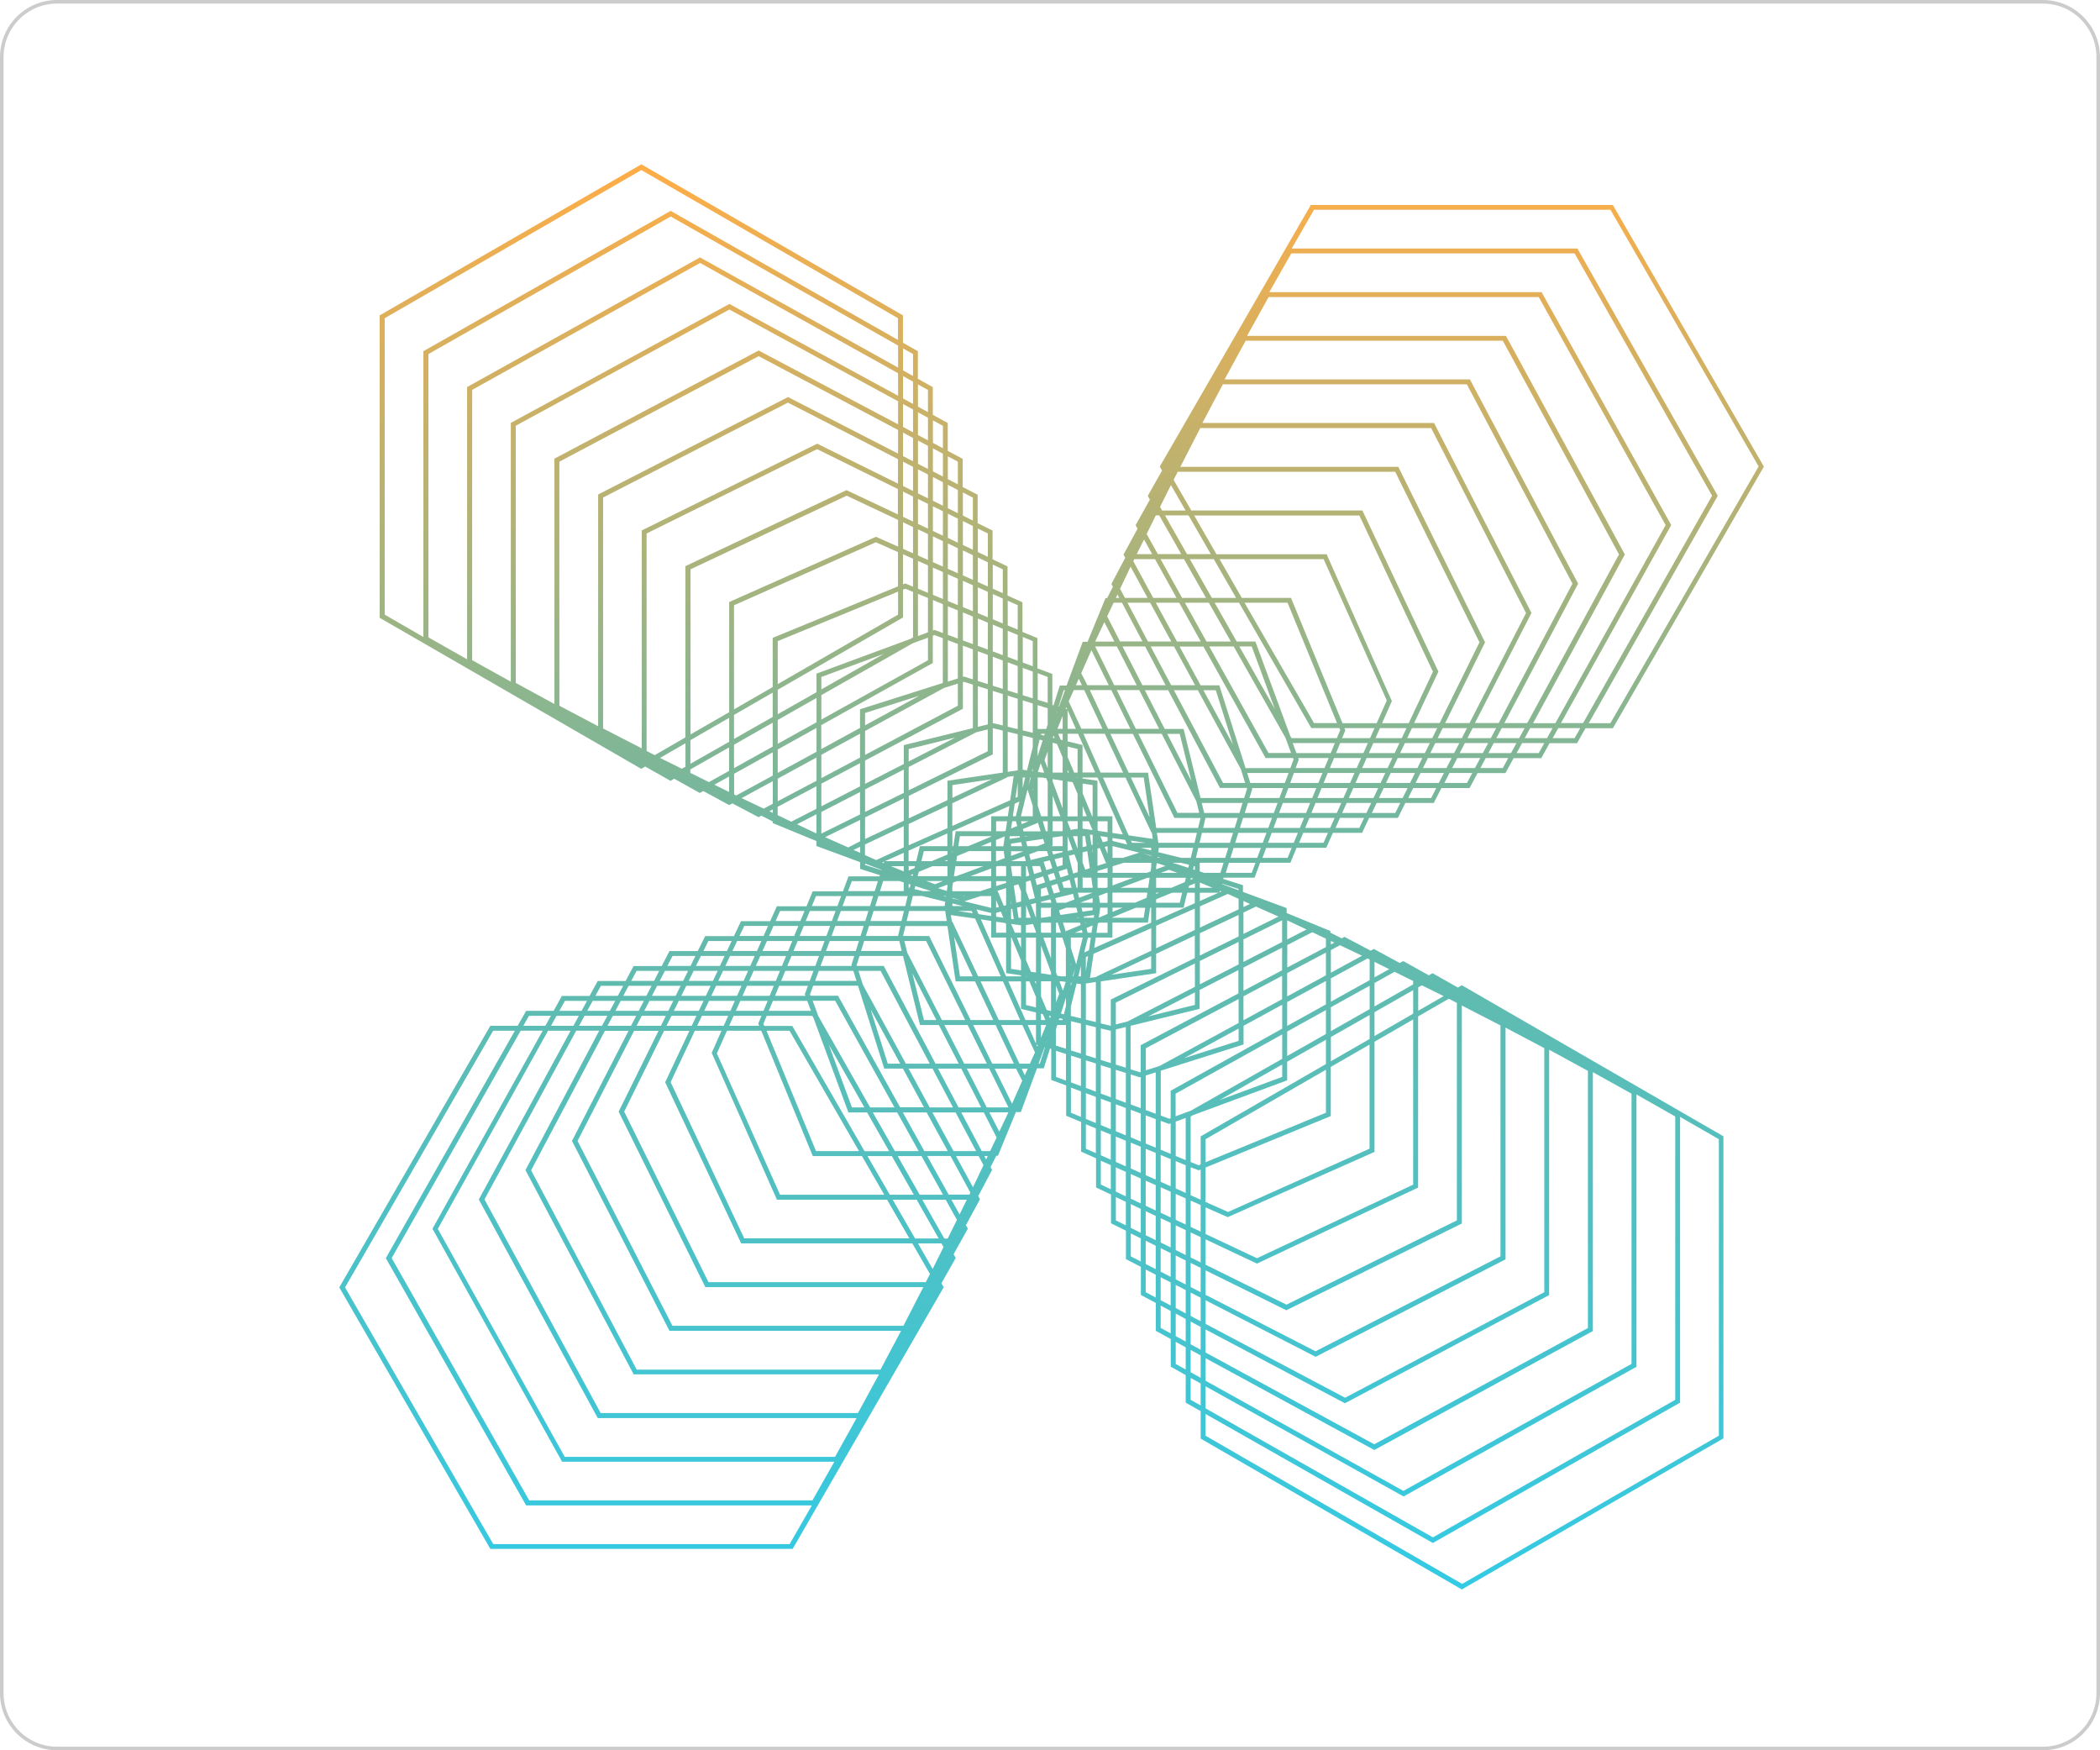 <svg width="588" height="490" viewBox="0 0 588 490" fill="none" xmlns="http://www.w3.org/2000/svg">
<path d="M0.5 16C0.5 7.44 7.44 0.5 16 0.5H572C580.56 0.5 587.5 7.44 587.5 16V474C587.5 482.56 580.56 489.5 572 489.5H16C7.44 489.5 0.5 482.56 0.5 474V16Z" stroke="#CCCCCC"/>
<g clip-path="url(#clip0_821_2060)">
<path d="M336.181 402.711V395.051L331.997 392.676V384.959L327.814 382.613V374.868L323.63 372.578V364.776L319.446 362.543V354.656L315.263 352.508V344.536L311.079 342.473V334.416L306.895 332.438V324.268L302.712 322.403V314.092L298.528 312.367V303.887L294.345 302.332V293.654L294.005 293.541L292.253 299.082H290.359L285.836 311.322H284.451L279.419 323.562H278.967L277.356 326.728L277.78 327.519L273.907 334.84L274.387 335.745L270.458 342.982L270.995 343.971L267.01 351.123L267.603 352.169L263.589 359.264L264.239 360.366L221.951 433.608H137.289L95 360.423L137.289 287.181H144.949L147.324 282.997H155.013L157.331 278.814H165.076L167.366 274.63H175.167L177.401 270.446H185.287L187.436 266.263H195.379L197.443 262.079H205.499L207.478 257.895H215.647L217.513 253.712H225.823L227.548 249.528H236.028L237.583 245.345H246.261L246.374 245.005L240.834 243.253V241.359L228.594 236.836V235.451L216.354 230.419V229.967L213.188 228.356L212.396 228.78L205.075 224.907L204.17 225.387L196.934 221.458L195.944 221.995L188.793 218.01L187.747 218.603L180.651 214.589L179.549 215.239L106.307 172.951V88.289L179.577 46L252.819 88.289V95.949L257.003 98.324V106.041L261.186 108.387V116.132L265.37 118.422V126.224L269.554 128.457V136.344L273.737 138.492V146.464L277.921 148.527V156.584L282.105 158.562V166.732L286.288 168.597V176.908L290.472 178.633V187.113L294.655 188.668V197.346L294.995 197.459L296.747 191.918H298.641L303.164 179.678H304.521L309.553 167.438H310.005L311.616 164.272L311.192 163.481L315.065 156.16L314.584 155.255L318.514 148.018L317.976 147.029L321.962 139.877L321.369 138.831L325.383 131.736L324.732 130.634L367.021 57.392H451.598L493.887 130.634L451.598 203.876H443.938L441.563 208.059H433.874L431.556 212.243H423.811L421.521 216.427H413.719L411.486 220.61H403.6L401.451 224.794H393.48L391.416 228.977H383.36L381.381 233.161H373.212L371.346 237.345H363.035L361.311 241.528H352.831L351.276 245.712H342.598L342.485 246.051L348.025 247.804V249.698L360.265 254.221V255.606L372.505 260.637V261.09L375.671 262.701L376.463 262.277L383.784 266.15L384.688 265.669L391.925 269.598L392.914 269.061L400.066 273.047L401.112 272.453L408.207 276.467L409.31 275.817L482.552 318.106V402.683L409.31 444.972L336.068 402.683L336.181 402.711ZM409.423 443.417L481.28 401.92V318.926L470.425 312.678V392.676L401.197 431.969L337.538 395.842V401.92L409.395 443.417H409.423ZM221.074 432.308L227.322 421.453H147.324L108.031 352.225L144.158 288.566H138.08L96.611 360.423L138.108 432.279H221.103L221.074 432.308ZM401.225 430.386L469.068 391.885V312.565L458.213 306.403V382.641L392.999 418.937L337.538 388.097V394.259L401.197 430.386H401.225ZM227.463 420.068L233.625 409.213H157.387L121.091 343.999L151.96 288.538H145.797L109.671 352.197L148.172 420.04H227.491L227.463 420.068ZM392.999 417.354L456.828 381.821V306.177L446.001 300.156V372.634L384.802 405.934L337.566 380.238V386.542L392.999 417.411V417.354ZM233.823 407.828L239.844 397.001H167.366L134.066 335.801L159.762 288.566H153.458L122.589 344.027L158.122 407.856H233.767L233.823 407.828ZM384.802 404.323L444.616 371.786V299.788L433.761 293.88V362.571L376.576 392.846L337.538 372.182V378.627L384.773 404.323H384.802ZM240.212 395.616L246.12 384.761H177.429L147.126 327.576L167.79 288.538H161.345L135.649 335.773L168.185 395.588H240.183L240.212 395.616ZM336.181 393.468V387.305L333.382 385.751V391.885L336.181 393.468ZM376.604 391.319L432.405 361.751V293.428L421.55 287.69V352.564L368.378 379.843L337.566 364.013V370.627L376.604 391.291V391.319ZM336.181 385.722V379.447L333.382 377.921V384.168L336.181 385.722ZM331.997 383.404V377.186L329.199 375.659V381.85L331.997 383.404ZM246.572 383.376L252.31 372.55H187.436L160.157 319.406L175.987 288.594H169.373L148.709 327.632L178.277 383.433H246.6L246.572 383.376ZM368.378 378.288L420.136 351.716V287.068L409.31 281.499V342.529L360.18 366.811L337.566 355.646V362.486L368.378 378.316V378.288ZM336.181 377.892V371.475L333.382 369.977V376.338L336.181 377.864V377.892ZM331.997 375.603V369.242L329.199 367.744V374.048L331.997 375.574V375.603ZM327.785 373.313V367.009L324.987 365.511V371.758L327.785 373.285V373.313ZM252.96 371.165L258.529 360.338H197.499L173.217 311.208L184.383 288.594H177.542L161.712 319.406L188.284 371.165H252.932H252.96ZM336.181 369.892V363.306L333.382 361.864V368.394L336.181 369.892ZM331.997 367.688V361.158L329.199 359.716V366.189L331.997 367.688ZM327.785 365.454V359.009L324.987 357.568V363.984L327.785 365.483V365.454ZM360.18 365.257L407.925 341.653V280.764L405.663 279.605L397.07 284.552V332.466L351.954 353.752L337.566 346.967V354.062L360.18 365.228V365.257ZM323.602 363.25V356.861L320.803 355.419V361.751L323.602 363.25ZM336.181 361.751V354.939L333.382 353.554V360.31L336.181 361.751ZM331.997 359.603V352.875L329.199 351.49V358.161L331.997 359.603ZM259.236 358.925L260.395 356.663L255.448 348.098H207.534L186.248 302.983L193.033 288.594H185.938L174.772 311.208L198.375 358.953H259.264L259.236 358.925ZM327.785 357.455V350.812L324.987 349.427V356.013L327.785 357.455ZM323.602 355.306V348.748L320.803 347.363V353.865L323.602 355.306ZM261.158 355.193L261.837 353.865L264.183 349.116L263.617 348.098H257.031L261.13 355.221L261.158 355.193ZM336.181 353.412V346.345L333.382 345.017V352.027L336.181 353.412ZM319.418 353.158V346.685L316.62 345.299V351.716L319.418 353.158ZM351.954 352.253L395.685 331.646V285.4L384.858 291.647V322.487L343.757 340.748L337.566 338.006V345.469L351.983 352.253H351.954ZM331.997 351.349V344.367L329.199 343.038V349.964L331.997 351.349ZM327.785 349.257V342.36L324.987 341.031V347.844L327.785 349.229V349.257ZM323.602 347.193V340.409L320.803 339.081V345.808L323.602 347.193ZM265.37 346.713L267.942 341.512L264.805 335.886H258.247L264.409 346.741H265.37V346.713ZM262.826 346.713L256.664 335.858H249.964L256.211 346.713H262.798H262.826ZM254.628 346.713L248.381 335.858H217.541L199.28 294.757L202.022 288.566H194.559L187.775 302.954L208.382 346.685H254.628V346.713ZM319.418 345.13V338.43L316.62 337.102V343.745L319.418 345.13ZM336.181 344.791V337.356L333.382 336.112V343.462L336.181 344.791ZM315.234 343.066V336.452L312.436 335.123V341.653L315.234 343.038V343.066ZM331.997 342.812V335.491L329.199 334.247V341.483L331.997 342.812ZM327.785 340.833V333.625L324.987 332.381V339.505L327.785 340.833ZM268.677 339.985L270.713 335.858H266.388L268.677 339.985ZM343.898 339.278L383.473 321.583V292.439L372.618 298.686V312.452L337.538 326.869V336.48L343.87 339.307L343.898 339.278ZM323.602 338.883V331.787L320.803 330.544V337.554L323.602 338.883ZM319.418 336.904V329.922L316.62 328.678V335.575L319.418 336.904ZM336.181 335.858V327.434L335.672 327.632L333.382 326.784V334.614L336.181 335.858ZM315.234 334.925V328.056L312.436 326.812V333.597L315.234 334.925ZM271.419 334.473L271.702 333.879L266.133 323.618H259.603L265.624 334.445H271.419V334.473ZM264.041 334.473L258.02 323.646H251.349L257.512 334.473H264.07H264.041ZM255.872 334.473L249.71 323.646H242.897L249.144 334.473H255.844H255.872ZM247.59 334.473L241.342 323.646H227.576L213.159 288.566H203.548L200.722 294.898L218.417 334.473H247.561H247.59ZM331.997 333.992V326.219L329.199 325.06V332.72L331.997 333.964V333.992ZM311.023 332.946V326.19L308.224 324.947V331.618L311.023 332.946ZM272.437 332.381L275.377 326.19L274.02 323.646H267.688L272.437 332.381ZM327.785 332.127V324.494L324.987 323.335V330.855L327.785 332.098V332.127ZM323.602 330.261V322.77L320.803 321.611V328.989L323.602 330.233V330.261ZM319.418 328.395V321.046L316.62 319.887V327.123L319.418 328.367V328.395ZM315.234 326.558V319.35L312.436 318.191V325.286L315.234 326.53V326.558ZM335.672 326.247L336.181 325.964V318.134L371.261 297.894V291.082L360.406 297.244V302.445L334.033 312.198L333.382 312.565V325.314L335.7 326.247H335.672ZM337.566 325.371L371.261 311.519V299.477L337.566 318.926V325.371ZM331.997 324.749V312.961L329.199 314.007V323.618L331.997 324.777V324.749ZM311.023 324.692V317.625L308.224 316.466V323.42L311.023 324.664V324.692ZM276.112 324.607L276.564 323.646H275.603L276.112 324.607ZM327.785 323.024V314.488L327.333 314.657L324.987 313.781V321.865L327.785 323.024ZM306.839 322.827V315.901L304.04 314.742V321.583L306.839 322.827ZM277.243 322.261L279.052 318.445L275.462 311.435H269.158L274.896 322.261H277.243ZM273.313 322.261L267.575 311.435H261.073L266.981 322.261H273.342H273.313ZM265.37 322.261L259.462 311.435H252.791L258.812 322.261H265.37ZM257.229 322.261L251.208 311.435H244.395L250.558 322.261H257.257H257.229ZM248.946 322.261L242.784 311.435H237.555L227.802 285.033L227.435 284.382H214.686L213.725 286.7L214.007 287.209H221.838L242.077 322.289H248.918L248.946 322.261ZM240.523 322.261L221.074 288.566H214.629L228.481 322.261H240.523ZM323.602 321.3V313.3L320.803 312.254V320.141L323.602 321.3ZM319.418 319.576V311.746L316.62 310.7V318.417L319.418 319.576ZM315.234 317.851V310.191L312.436 309.145V316.692L315.234 317.851ZM279.787 316.834L281.992 312.17L282.331 311.406H277.016L279.815 316.834H279.787ZM311.023 316.127V308.636L308.224 307.59V314.968L311.023 316.127ZM306.839 314.403V307.081L304.04 306.035V313.244L306.839 314.403ZM327.446 313.216L327.785 313.046V305.357L359.021 287.972V281.273L348.195 287.181V292.41L325.156 299.704L325.015 299.788V312.311L327.474 313.216H327.446ZM302.655 312.678V305.527L299.857 304.481V311.519L302.655 312.678ZM329.17 312.509L333.467 310.926L359.021 296.424V289.584L329.17 306.177V312.509ZM323.602 311.802V300.212L320.803 301.089V310.756L323.602 311.802ZM319.418 310.247V301.513L319.135 301.597L316.62 300.806V309.202L319.418 310.247ZM282.359 310.021L276.988 299.166H270.713L276.281 310.021H282.359ZM274.727 310.021L269.158 299.166H262.656L268.395 310.021H274.727ZM266.84 310.021L261.102 299.166H254.402L260.31 310.021H266.84ZM258.727 310.021L252.819 299.166H247.59L240.297 276.128L240.212 275.959H227.689L226.785 278.418L226.954 278.757H234.643L252.028 309.993H258.727V310.021ZM250.445 310.021L233.851 280.17H227.548L229.131 284.467L243.632 310.021H250.473H250.445ZM242.021 310.021L232.071 292.495L238.544 310.021H242.021ZM283.377 309.004L286.232 302.559L284.507 299.195H278.515L283.377 309.004ZM315.234 308.693V300.382L312.436 299.506V307.675L315.234 308.721V308.693ZM341.495 307.958L359.021 301.484V298.007L341.495 307.958ZM311.023 307.166V299.082L308.224 298.205V306.149L311.023 307.194V307.166ZM306.839 305.611V297.725L304.04 296.848V304.566L306.839 305.611ZM302.655 304.057V296.396L299.857 295.52V303.011L302.655 304.057ZM298.472 302.502V295.068L295.673 294.191V301.484L298.472 302.53V302.502ZM286.938 301.032L287.758 299.195H286.062L286.938 301.032ZM319.22 300.212L319.39 300.128V292.608L346.753 278.107V271.577L335.898 277.146V282.432L316.563 287.181V299.364L319.192 300.184L319.22 300.212ZM320.803 299.647L324.676 298.431L346.81 286.389V279.69L320.831 293.456V299.675L320.803 299.647ZM315.234 298.94V287.52L312.436 288.199V298.036L315.234 298.912V298.94ZM291.15 297.781L292.592 293.202H292.479L290.783 297.781H291.15ZM288.38 297.781L289.793 294.615L286.26 286.955H280.324L285.44 297.781H288.408H288.38ZM283.885 297.781L278.769 286.955H272.494L277.836 297.781H283.857H283.885ZM276.31 297.781L270.939 286.955H264.409L269.978 297.781H276.281H276.31ZM268.451 297.781L262.882 286.955H257.596L252.847 267.62H240.664L239.844 270.248L239.929 270.418H247.448L261.95 297.781H268.48H268.451ZM260.338 297.781L246.572 271.803H240.381L241.597 275.676L253.639 297.781H260.338ZM252.056 297.781L243.773 282.573L248.579 297.781H252.056ZM311.023 297.612V288.566H310.994L308.224 287.916V296.735L311.023 297.612ZM372.646 297.103L383.501 290.856V284.156L372.646 290.319V297.131V297.103ZM306.839 296.283V287.577L304.04 286.898V295.407L306.839 296.283ZM331.573 296.227L346.81 291.393V287.944L331.573 296.227ZM360.406 295.633L371.261 289.471V282.771L360.406 288.792V295.605V295.633ZM302.655 294.955V286.559L299.857 285.881V294.078L302.655 294.955ZM298.472 293.626V286.955H296.041L295.645 288.199V292.721L298.472 293.598V293.626ZM290.444 293.004L290.613 292.58L290.189 292.439L290.444 292.976V293.004ZM290.076 292.184V286.955H287.758L290.076 292.184ZM293.016 291.902L293.299 291.054L292.988 291.902H293.016ZM291.461 290.545L292.931 286.955H291.461V290.545ZM384.858 290.036L395.685 283.789V277.202L384.858 283.365V290.064V290.036ZM372.646 288.679L383.501 282.517V275.959L372.646 281.98V288.679ZM360.406 287.209L371.261 281.188V274.63L360.406 280.538V287.209ZM212.566 287.181L212.311 286.559L213.216 284.382H205.414L204.17 287.181H212.594H212.566ZM202.644 287.181L203.888 284.382H196.538L195.209 287.181H202.644ZM193.683 287.181L195.011 284.382H188.001L186.616 287.181H193.683ZM185.061 287.181L186.446 284.382H179.69L178.249 287.181H185.061ZM176.694 287.181L178.136 284.382H171.606L170.108 287.181H176.694ZM168.553 287.181L170.051 284.382H163.662L162.136 287.181H168.553ZM160.553 287.181L162.079 284.382H155.832L154.278 287.181H160.553ZM152.695 287.181L154.249 284.382H148.115L146.532 287.181H152.695ZM310.994 287.181H311.023V279.831L334.541 268.213V261.909L323.715 267.026V272.453L308.224 274.743V286.502L310.994 287.181ZM312.436 286.785L315.715 285.965L334.57 276.27V269.74L312.436 280.679V286.785ZM306.839 286.135V274.913L304.04 275.337V285.457L306.839 286.135ZM348.166 285.626L358.993 279.718V273.188L348.166 278.927V285.626ZM297.511 285.57L297.567 285.287L296.634 285.061L296.465 285.57H297.482H297.511ZM292.705 285.57L292.027 283.93L291.461 283.789V285.57H292.705ZM290.076 285.57V283.45L285.892 282.432V274.743H282.331L287.136 285.57H290.076ZM285.638 285.57L280.833 274.743H274.557L279.674 285.57H285.666H285.638ZM278.119 285.57L273.002 274.743H267.575L265.285 259.252H253.526L252.847 262.023L260.169 262.051L271.787 285.57H278.091H278.119ZM270.26 285.57L259.321 263.436H253.215L254.035 266.715L263.731 285.57H270.26ZM262.176 285.57L255.476 272.51L258.699 285.57H262.204H262.176ZM302.655 285.117V275.506L301.44 275.337L299.829 281.838V284.411L302.655 285.089V285.117ZM294.005 285.089L294.231 284.467L293.694 284.326L294.005 285.089ZM321.482 284.552L334.57 281.329V277.824L321.482 284.552ZM297.906 283.958L298.472 281.612V279.294L297.058 283.76L297.906 283.958ZM294.288 283.054V274.715H291.49V278.955L293.072 282.743L294.288 283.054ZM227.067 282.997L226.021 280.199H216.41L215.251 282.997H227.039H227.067ZM213.781 282.997L214.94 280.199H207.28L206.036 282.997H213.781ZM204.509 282.997L205.753 280.199H198.517L197.188 282.997H204.509ZM195.662 282.997L196.99 280.199H190.065L188.679 282.997H195.662ZM187.125 282.997L188.51 280.199H181.839L180.397 282.997H187.125ZM178.842 282.997L180.284 280.199H173.811L172.312 282.997H178.842ZM170.758 282.997L172.256 280.199H165.952L164.426 282.997H170.786H170.758ZM162.843 282.997L164.369 280.199H158.179L156.624 282.997H162.843ZM397.098 282.969L404.221 278.87L402.978 278.248L398.116 275.845L397.098 276.411V282.997V282.969ZM290.076 282.036V279.125L288.239 274.743H287.278V281.358L290.076 282.036ZM384.858 281.753L395.685 275.591V274.63L390.483 272.058L384.858 275.195V281.753ZM295.673 280.651L296.578 278.22L295.673 275.93V280.623V280.651ZM372.646 280.425L383.501 274.404V268.609L382.908 268.326L372.646 273.895V280.425ZM360.406 278.955L371.261 273.047V266.687L360.406 272.425V278.927V278.955ZM225.512 278.785L225.343 278.333L226.219 275.987H218.163L217.004 278.785H225.541H225.512ZM215.506 278.785L216.665 275.987H209.145L207.902 278.785H215.506ZM206.375 278.785L207.619 275.987H200.495L199.167 278.785H206.375ZM197.64 278.785L198.969 275.987H192.156L190.771 278.785H197.669H197.64ZM189.188 278.785L190.573 275.987H183.987L182.545 278.785H189.188ZM180.991 278.785L182.432 275.987H176.016L174.517 278.785H180.962H180.991ZM172.991 278.785L174.489 275.987H168.242L166.715 278.785H173.019H172.991ZM348.166 277.372L358.993 271.634V265.302L348.166 270.87V277.372ZM297.624 277.344L298.415 274.884L297.2 274.715H296.662L297.624 277.344ZM299.829 276.043L300.055 275.139H299.829V276.043ZM335.955 275.563L346.81 269.994V263.69L335.955 269.033V275.535V275.563ZM290.076 275.535V274.715H289.737L290.076 275.535ZM239.816 274.602L238.94 271.803H229.272L228.226 274.602H239.816ZM226.728 274.602L227.774 271.803H219.887L218.728 274.602H226.728ZM217.23 274.602L218.389 271.803H211.011L209.767 274.602H217.258H217.23ZM208.213 274.602L209.456 271.803H202.446L201.117 274.602H208.213ZM199.619 274.602L200.948 271.803H194.22L192.835 274.602H199.619ZM191.28 274.602L192.665 271.803H186.164L184.722 274.602H191.28ZM183.139 274.602L184.581 271.803H178.249L176.75 274.602H183.139ZM305.171 273.782L306.924 273.528L307.065 273.358L322.358 266.15V259.846L306.189 267.026L305.199 273.81L305.171 273.782ZM384.858 273.612L388.985 271.323L384.858 269.287V273.612ZM297.341 273.33H298.443V265.499L297.482 262.503H295.645V272.114L296.041 273.16L297.313 273.358L297.341 273.33ZM302.655 273.33V270.39L301.949 273.33H302.655ZM300.507 273.33L301.044 271.125L300.337 273.33H300.479H300.507ZM287.673 273.33L287.278 273.245V273.33H287.673ZM285.892 273.33V273.047L281.709 272.425V262.475H277.525V257.811L274.642 257.387L281.709 273.33H285.892ZM280.211 273.33L273.031 257.16L266.246 256.171L266.501 257.924L266.67 258.037L273.879 273.33H280.182H280.211ZM272.352 273.33L267.151 262.277L268.79 273.33H272.38H272.352ZM294.288 272.906V272.227L291.49 264.68V272.482L294.288 272.906ZM311.277 272.877L322.33 271.238V267.648L311.277 272.849V272.877ZM372.646 272.312L381.381 267.563L375.19 264.623L372.646 265.98V272.312ZM290.076 272.284V262.503H287.278V268.779L288.663 272.058L290.104 272.255L290.076 272.284ZM304.04 271.888L304.662 267.676L304.04 267.959V271.916V271.888ZM285.892 271.662V268.92L283.235 262.503H283.094V271.238L285.892 271.662ZM360.406 270.87L371.261 265.132V262.786L367.445 260.977L360.435 264.567V270.87H360.406ZM238.487 270.418L238.403 270.135L239.194 267.62H230.799L229.753 270.418H238.487ZM228.283 270.418L229.329 267.62H221.611L220.453 270.418H228.283ZM218.954 270.418L220.113 267.62H212.877L211.633 270.418H218.983H218.954ZM210.078 270.418L211.322 267.62H204.425L203.096 270.418H210.078ZM201.57 270.418L202.898 267.62H196.255L194.87 270.418H201.57ZM193.344 270.418L194.729 267.62H188.312L186.87 270.418H193.344ZM299.857 270.333L299.942 270.022L299.857 269.74V270.305V270.333ZM299.857 265.386L301.327 269.994L303.164 262.475H299.829V265.386H299.857ZM348.166 269.287L358.993 263.719V257.641L348.166 262.984V269.259V269.287ZM294.288 268.298V262.503H292.14L294.288 268.298ZM335.955 267.506L346.81 262.164V256.143L335.955 261.259V267.535V267.506ZM303.588 266.63L304.917 266.037L305.426 262.503H304.606L303.588 266.63ZM252.48 266.234L251.802 263.436H241.964L241.088 266.234H252.508H252.48ZM239.618 266.234L240.494 263.436H232.325L231.279 266.234H239.59H239.618ZM229.837 266.234L230.883 263.436H223.336L222.177 266.234H229.837ZM220.679 266.234L221.838 263.436H214.742L213.499 266.234H220.707H220.679ZM211.944 266.234L213.188 263.436H206.403L205.075 266.234H211.944ZM203.548 266.234L204.877 263.436H198.347L196.962 266.234H203.577H203.548ZM323.715 265.471L334.541 260.355V254.362L323.715 259.167V265.443V265.471ZM306.387 265.386L322.33 258.291V254.108H322.047L321.425 258.291H311.475V262.475H306.811L306.387 265.358V265.386ZM285.892 265.358V262.503H284.734L285.892 265.358ZM372.646 264.397L373.607 263.888L372.646 263.436V264.397ZM360.406 263.012L365.834 260.213L361.113 257.98L360.406 257.669V262.984V263.012ZM251.462 262.023L252.112 259.224H243.321L242.445 262.023H251.491H251.462ZM240.947 262.023L241.823 259.224H233.88L232.834 262.023H240.947ZM231.392 262.023L232.438 259.224H225.06L223.901 262.023H231.392ZM222.375 262.023L223.534 259.224H216.58L215.336 262.023H222.403H222.375ZM213.81 262.023L215.053 259.224H208.382L207.054 262.023H213.81ZM348.166 261.457L357.975 256.595L351.672 253.797L348.166 255.464V261.457ZM310.118 261.118V258.319H307.8L307.404 258.489L307.009 261.146H310.09L310.118 261.118ZM305.623 261.118L305.934 259.083L304.21 259.789L304.549 261.118H305.623ZM303.108 261.118L302.91 260.326L300.959 261.118H303.108ZM297.058 261.118L296.182 258.319H295.673V261.118H297.058ZM294.288 261.118V258.319H291.8L291.461 258.376V260.779L291.603 261.118H294.26H294.288ZM290.076 261.118V260.892L289.228 258.687L287.249 258.97V261.118H290.048H290.076ZM285.892 261.118V259.054L283.122 258.659L284.168 261.118H285.921H285.892ZM281.709 261.118V258.743L281.568 258.433L278.91 258.037V261.118H281.709ZM298.472 260.977V260.666L302.599 258.97L302.429 258.319H297.624L298.472 260.977ZM335.955 259.705L346.81 254.588V251.62L343.785 250.263L335.983 253.74V259.676L335.955 259.705ZM303.871 258.433L304.153 258.319H303.843V258.433H303.871ZM265.087 257.839L264.663 255.04H254.543L253.865 257.839H265.087ZM252.423 257.839L253.102 255.04H244.593L243.717 257.839H252.423ZM242.275 257.839L243.152 255.04H235.434L234.389 257.839H242.275ZM232.919 257.839L233.965 255.04H226.756L225.597 257.839H232.919ZM224.099 257.839L225.258 255.04H218.417L217.173 257.839H224.099ZM323.715 257.669L334.541 252.864V249.924H332.421L331.404 254.108H323.715V257.669ZM283.857 257.358L283.433 254.419L283.094 254.503V257.245L283.857 257.358ZM280.946 256.934L280.239 255.21L278.91 255.549V256.623L280.946 256.934ZM320.238 256.934L320.662 254.136H318.005L311.503 256.793V256.934H320.238ZM306.245 256.934L306.358 256.171L303.447 256.595L303.532 256.934H306.274H306.245ZM302.09 256.934V256.821L301.214 256.934H302.09ZM291.716 256.934L294.26 256.567V254.277L294.627 254.136H291.461V256.934H291.716ZM290.076 256.934V252.807L288.663 253.146L290.048 256.934H290.076ZM288.606 256.934L287.334 253.486H287.306V256.934H288.606ZM285.892 256.934V253.825L284.762 254.108L285.186 256.934H285.892ZM307.659 256.906L310.118 255.86V254.108H308.054L307.659 256.906ZM277.525 256.426V255.606L273.398 254.588L273.992 255.917L277.525 256.454V256.426ZM296.945 256.143L301.722 255.436L301.383 254.108H298.613L296.521 254.871L296.917 256.143H296.945ZM272.352 255.662L272.07 255.04H268.14L272.352 255.662ZM311.503 255.295L314.358 254.108H311.503V255.295ZM303.108 255.238L305.934 254.814V254.108H302.825L303.108 255.238ZM281.709 255.153V254.842H281.596L281.709 255.153ZM277.525 254.164V250.857H274.614L270.006 252.327L277.525 254.164ZM278.91 254.108L279.702 253.91L278.91 251.959V254.108ZM348.166 253.938L350.004 253.062L348.166 252.242V253.938ZM269.61 253.655L266.67 252.92V253.655H269.61ZM264.494 253.655L264.663 252.44L258.162 250.828H255.589L254.911 253.655H264.522H264.494ZM253.469 253.655L254.148 250.857H245.95L245.074 253.655H253.469ZM243.604 253.655L244.48 250.857H236.961L235.915 253.655H243.576H243.604ZM234.473 253.655L235.519 250.857H228.481L227.322 253.655H234.473ZM279.363 249.472L281.059 253.599L281.709 253.429V248.624L279.052 249.472H279.363ZM283.094 253.09H283.207L283.094 252.214V253.09ZM330.329 252.722L331.008 249.924H328.181L323.715 251.761V252.722H330.329ZM322.33 252.722V252.327L322.273 252.722H322.358H322.33ZM317.779 252.722L321.058 251.337L321.255 249.896H311.475V252.694H317.779V252.722ZM310.118 252.722V249.924H309.948L307.687 250.772L307.97 252.751H310.118V252.722ZM305.934 252.722V251.422L302.486 252.694L305.934 252.722ZM298.443 252.722L300.846 251.818L300.45 250.235L295.475 251.45L295.871 252.722H298.443ZM294.401 252.722L294.118 251.79L291.49 252.44V252.722H294.429H294.401ZM284.564 252.722L285.892 252.383V249.556L285.129 247.549L283.857 247.945L284.564 252.722ZM335.955 252.242L341.184 249.924H335.955V252.242ZM268.875 252.044L266.67 251.337V251.507L268.875 252.044ZM287.278 249.443L288.182 251.846L289.765 251.45L288.55 246.475L287.278 246.871V249.443ZM302.146 251.337L305.934 249.924H301.807L302.146 251.337ZM264.861 251.055V250.857H264.07L264.861 251.055ZM291.461 251.026L293.694 250.489L293.016 248.369L291.461 248.85V251.026ZM269.978 250.942L270.26 250.857H269.667L269.978 250.942ZM323.715 250.263L324.535 249.924H323.715V250.263ZM295.051 250.15L296.776 249.726L296.041 247.408L294.345 247.945L295.051 250.15ZM341.467 249.811L342.004 249.556L341.58 249.387L341.439 249.811H341.467ZM258.416 249.472H260.734L256.268 248.058L256.07 248.906L258.416 249.472ZM274.501 249.472L277.497 248.511V246.673H267.942L266.84 247.097L266.642 248.369V249.5H274.472L274.501 249.472ZM253.045 249.472V247.041L251.802 246.645H247.279L246.402 249.472H253.074H253.045ZM244.932 249.472L245.809 246.673H238.516L237.47 249.472H244.904H244.932ZM265.116 249.415L265.285 248.2V247.662L262.656 248.652L265.116 249.443V249.415ZM346.781 249.217V248.85L342.202 247.408V247.521L346.781 249.217ZM254.713 248.567L254.939 247.634L254.43 247.465V248.482L254.713 248.539V248.567ZM339.545 248.539L335.955 247.069V248.539H339.545ZM334.57 248.539V247.295L332.93 247.973L332.789 248.539H334.57ZM327.983 248.539L331.743 246.956L332.054 245.74H323.715V248.539H327.983ZM321.482 248.539L321.906 245.74H321.312L313.736 248.539H321.51H321.482ZM309.779 248.539L310.118 248.397V245.74H307.319V248.256L307.376 248.567H309.807L309.779 248.539ZM305.934 248.539V248.284L305.567 245.712H303.277L303.136 245.373V248.539H305.934ZM301.609 248.539H301.722V245.599L300.79 245.882L301.44 248.511H301.609V248.539ZM300.026 248.539L299.489 246.306L297.369 246.984L297.85 248.539H300.026ZM278.91 248.058L281.709 247.182V246.673H278.91V248.058ZM311.503 247.889L317.298 245.74H311.503V247.889ZM290.302 247.776L292.62 247.041L292.083 245.345L289.878 246.051L290.302 247.776ZM261.78 247.549L264.07 246.645H259.377L261.808 247.549H261.78ZM340.873 247.041L339.997 246.73L340.845 247.041H340.873ZM293.921 246.617L295.617 246.079L295.08 244.383L293.383 244.921L293.921 246.617ZM333.354 246.306L334.117 245.995L333.495 245.769L333.354 246.306ZM296.945 245.655L299.15 244.949L298.726 243.224L296.408 243.959L296.945 245.655ZM285.751 245.288L285.892 245.627V242.461H283.094V242.716L283.461 245.288H285.751ZM287.278 245.401L288.21 245.118L287.56 242.489H287.278V245.429V245.401ZM281.709 245.288V242.772L281.652 242.461H279.306L278.91 242.603V245.26H281.709V245.288ZM277.525 245.288V243.14L271.73 245.288H277.525ZM267.773 245.288L275.32 242.489H267.518L267.094 245.288H267.745H267.773ZM265.285 245.288V242.489H261.102L257.257 244.072L256.946 245.288H265.285ZM255.533 245.231L255.674 244.694L254.911 245.005L255.533 245.231ZM289.539 244.694L291.659 244.016L291.179 242.461H289.002L289.539 244.694ZM300.479 244.553L301.751 244.157V241.585L300.846 239.182L299.263 239.578L300.479 244.553ZM337.199 244.355H341.721L342.598 241.528H335.926V243.959L337.17 244.355H337.199ZM350.484 244.355L351.53 241.557H344.096L343.22 244.355H350.513H350.484ZM329.651 244.355L327.333 243.507L325.015 244.355H329.623H329.651ZM321.114 244.355L322.16 243.959L322.358 242.659V241.557H314.584L311.531 242.518V244.355H321.142H321.114ZM310.118 244.355V242.97L307.319 243.846V244.355H310.118ZM253.045 243.959V242.489H249.455L253.045 243.959ZM254.43 243.705L256.07 243.027L256.211 242.461H254.43V243.705ZM292.959 243.592L294.655 243.055L293.949 240.85L292.224 241.274L292.959 243.592ZM246.798 243.592V243.479L242.219 241.783V242.15L246.798 243.592ZM334.57 243.535V242.518L334.287 242.461L334.061 243.394L334.57 243.564V243.535ZM303.108 241.444L303.871 243.451L305.143 243.055L304.436 238.278L303.108 238.617V241.444ZM323.715 242.8V243.366L326.344 242.405L323.884 241.613L323.715 242.8ZM332.732 242.942L332.93 242.094L330.584 241.528H328.266L332.732 242.942ZM295.984 242.659L297.539 242.179V240.002L295.306 240.539L295.984 242.659ZM307.319 242.376L309.977 241.528H309.637L307.941 237.401L307.291 237.571V242.376H307.319ZM247.42 241.641L247.561 241.217L246.996 241.472L247.42 241.641ZM287.221 241.076L286.882 239.663L283.094 241.076H287.221ZM279.108 241.076L281.313 240.228L281.03 238.249H278.882V241.048H279.108V241.076ZM277.525 241.076V238.278H271.306L267.971 239.663L267.773 241.104H277.553L277.525 241.076ZM265.285 241.076V240.737L264.465 241.076H265.285ZM260.904 241.076L265.285 239.239V238.278H258.671L257.992 241.076H260.904ZM256.551 241.076L257.568 236.892H265.257V233.331L254.402 238.136V241.076H256.522H256.551ZM253.045 241.076V238.758L247.816 241.076H253.045ZM245.385 240.765L253.045 237.232V231.295L242.19 236.412V239.38L245.356 240.793L245.385 240.765ZM288.578 240.765L293.553 239.55L293.157 238.278H290.641L288.182 239.182L288.578 240.765ZM330.838 240.172H333.411L334.089 237.345H324.478L324.308 238.56L330.81 240.172H330.838ZM360.519 240.172L361.678 237.373H354.527L353.481 240.172H360.519ZM352.011 240.172L353.057 237.373H345.396L344.52 240.172H352.039H352.011ZM343.05 240.172L343.926 237.373H335.531L334.852 240.172H343.05ZM319.333 240.172L319.135 240.115L318.938 240.172H319.333ZM314.415 240.172L319.022 238.702L311.503 236.864V240.172H314.415ZM324.93 240.143L324.139 239.945V240.143H324.93ZM322.33 239.663V239.493L320.068 238.928L322.33 239.634V239.663ZM283.094 239.606L286.543 238.334L283.094 238.306V239.606ZM294.91 239.21L297.539 238.56V238.278H294.599L294.882 239.21H294.91ZM310.118 239.041V236.892L309.326 237.09L310.118 239.041ZM305.934 238.815V237.938H305.821L305.934 238.815ZM240.834 238.758V237.062L238.996 237.938L240.834 238.758ZM266.67 238.673L266.727 238.278H266.642V238.673H266.67ZM298.924 238.221L300.337 237.882L298.924 234.094V238.221ZM322.33 238.08V237.345H319.39L322.33 238.08ZM301.694 237.543H301.722V234.094H300.422L301.694 237.543ZM237.47 237.26L240.834 235.536V229.543L231.025 234.377L237.47 237.232V237.26ZM303.108 237.175L304.238 236.892L303.814 234.066H303.108V237.175ZM297.539 236.892V234.094H297.313L294.712 234.461V236.751L294.345 236.892H297.511H297.539ZM290.444 236.892L292.479 236.129L292.083 234.857L287.306 235.564L287.645 236.892H290.472H290.444ZM286.203 236.892L285.921 235.762L283.094 236.186V236.892H286.203ZM280.946 236.892L281.341 234.15L278.882 235.168V236.921H280.946V236.892ZM277.525 236.892V235.705L274.67 236.892H277.525ZM271.08 236.892L277.497 234.235V234.094H268.762L268.338 236.892H271.08ZM266.953 236.892L267.575 232.709H277.525V228.525H282.189L282.613 225.642L266.67 232.709V236.892H266.953ZM254.43 236.638L265.285 231.833V225.557L254.43 230.674V236.666V236.638ZM305.595 236.582L305.934 236.497V233.755L305.171 233.642L305.595 236.553V236.582ZM315.63 236.44L315.037 235.14L311.503 234.603V235.423L315.63 236.44ZM307.319 236.157H307.433L307.319 235.847V236.157ZM370.583 235.96L371.827 233.161H364.901L363.742 235.96H370.583ZM362.244 235.96L363.403 233.161H356.081L355.036 235.96H362.244ZM353.566 235.96L354.611 233.161H346.725L345.848 235.96H353.566ZM344.379 235.96L345.255 233.161H336.548L335.87 235.96H344.379ZM334.457 235.96L335.135 233.161H323.913L324.337 235.96H334.457ZM320.86 235.96L316.676 235.338L316.959 235.96H320.888H320.86ZM308.789 235.79L310.118 235.451V234.377L308.083 234.066L308.789 235.79ZM242.219 234.885L253.074 229.769V223.494L242.219 228.836V234.857V234.885ZM282.642 234.857L285.582 234.433L285.497 234.094H282.755L282.642 234.857ZM322.782 234.857L322.528 233.105L322.358 232.992L315.15 217.699H308.846L316.026 233.868L322.81 234.857H322.782ZM286.967 234.207L287.843 234.094H286.938V234.207H286.967ZM314.386 233.613L307.291 217.67H303.108V217.953L307.291 218.575V228.525H311.475V233.189L314.358 233.613H314.386ZM229.979 233.359L240.805 228.016V221.741L229.979 227.31V233.387V233.359ZM227.887 232.992L228.594 233.302V227.96L223.166 230.758L227.887 232.992ZM310.118 232.992V229.91H307.319V232.285L307.461 232.596L310.118 232.992ZM297.256 232.709L297.539 232.652V230.25L297.397 229.91H294.74V232.709H297.256ZM293.355 232.709V229.91H291.97L292.846 232.709H293.355ZM291.376 232.709L290.528 230.052V230.391L286.401 232.087L286.571 232.737H291.376V232.709ZM285.158 232.709V232.596L284.847 232.709H285.158ZM281.285 232.709L281.596 232.567L281.992 229.91H278.91V232.709H281.285ZM305.906 232.37L304.86 229.91H303.108V231.974L305.878 232.37H305.906ZM298.924 230.108L299.772 232.313L301.751 232.03V229.882H298.952V230.108H298.924ZM283.094 231.946L284.818 231.239L284.479 229.91H283.405L283.094 231.946ZM380.618 231.776L381.946 228.977H375.19L373.947 231.776H380.618ZM372.448 231.776L373.692 228.977H366.625L365.466 231.776H372.448ZM363.968 231.776L365.127 228.977H357.636L356.59 231.776H363.968ZM355.12 231.776L356.166 228.977H348.053L347.177 231.776H355.12ZM345.707 231.776L346.583 228.977H337.538L336.888 231.776H345.679H345.707ZM335.474 231.776L336.153 229.006L328.831 228.977L317.213 205.459H310.909L316.026 216.314H321.453L323.743 231.804H335.502L335.474 231.776ZM266.67 231.211L282.84 224.031L283.829 217.246L282.076 217.501L281.935 217.67L266.642 224.879V231.182L266.67 231.211ZM286.09 230.702L288.041 229.91H285.892L286.09 230.702ZM221.583 230.023L228.594 226.433V220.13L217.739 225.868V228.214L221.555 230.023H221.583ZM254.43 229.119L265.285 224.002V218.575L280.776 216.285V204.526L278.091 203.876H277.977V211.197L254.459 222.815V229.119H254.43ZM321.877 228.723L320.238 217.67H316.648L321.849 228.723H321.877ZM305.934 228.525V219.79L303.136 219.366V222.108L305.793 228.525H305.934ZM304.295 228.525L303.136 225.67V228.525H304.295ZM301.722 228.525V222.25L300.337 218.971L298.896 218.773V228.553H301.694L301.722 228.525ZM296.889 228.525L294.74 222.73V228.525H296.889ZM293.355 228.525V218.914L292.959 217.868L291.687 217.67H290.557V225.501L291.518 228.525H293.355ZM289.172 228.525V225.614L287.702 221.006L285.864 228.525H289.172ZM284.423 228.525L285.44 224.398L284.112 224.992L283.603 228.525H284.423ZM390.681 227.592L392.066 224.794H385.452L384.123 227.592H390.653H390.681ZM382.597 227.592L383.925 224.794H377.056L375.812 227.592H382.597ZM374.314 227.592L375.558 224.794H368.35L367.191 227.592H374.286H374.314ZM365.692 227.592L366.851 224.794H359.191L358.145 227.592H365.692ZM356.675 227.592L357.721 224.794H349.41L348.534 227.592H356.703H356.675ZM347.036 227.592L347.912 224.794H336.492L337.17 227.592H347.007H347.036ZM335.785 227.592L334.965 224.285L325.27 205.43H318.74L329.679 227.564H335.785V227.592ZM216.382 227.564V226.603L215.421 227.112L216.382 227.564ZM242.219 227.31L253.074 221.967V215.437L242.219 221.006V227.31ZM213.838 226.377L216.382 225.02V218.688L207.647 223.437L213.838 226.377ZM294.74 218.773L297.539 226.32V218.547L294.74 218.123V218.773ZM229.979 225.727L240.805 220.158V213.656L229.979 219.395V225.727ZM217.767 224.313L228.622 218.575V212.073L217.767 217.981V224.342V224.313ZM400.716 223.409L402.158 220.61H395.685L394.299 223.409H400.716ZM392.745 223.409L394.13 220.61H387.43L386.102 223.409H392.745ZM384.575 223.409L385.904 220.61H378.922L377.678 223.409H384.575ZM376.152 223.409L377.395 220.61H370.046L368.887 223.409H376.123H376.152ZM367.417 223.409L368.576 220.61H360.746L359.7 223.409H367.417ZM358.23 223.409L359.276 220.61H350.541L350.626 220.893L349.834 223.409H358.23ZM348.364 223.409L349.184 220.78L349.099 220.582H341.58L327.079 193.219H320.549L326.118 204.074H331.404L336.153 223.409H348.336H348.364ZM266.67 223.352L277.723 218.151L266.67 219.79V223.38V223.352ZM284.338 223.352L284.96 223.07V219.112L284.338 223.324V223.352ZM206.121 222.702L216.382 217.133V210.603L205.555 216.624V222.419L206.149 222.702H206.121ZM204.142 221.713V217.388L200.015 219.677L204.142 221.713ZM254.43 221.26L276.564 210.321V204.215L273.285 205.035L254.43 214.73V221.26ZM289.058 220.978L289.143 221.26V220.695L289.058 220.978ZM286.345 220.61L287.051 217.67H286.345V220.61ZM287.956 219.904L288.663 217.67H288.493L287.956 219.904ZM242.219 219.451L253.074 213.882V208.596L272.409 203.847V191.664L269.893 190.872L269.61 190.957V198.42L242.219 212.921V219.451ZM410.751 219.197L412.25 216.398H405.861L404.419 219.197H410.751ZM402.865 219.197L404.306 216.398H397.748L396.363 219.197H402.865ZM394.808 219.197L396.193 216.398H389.409L388.081 219.197H394.808ZM386.554 219.197L387.883 216.398H380.787L379.544 219.197H386.554ZM378.017 219.197L379.261 216.398H371.77L370.611 219.197H377.989H378.017ZM369.141 219.197L370.3 216.398H362.3L361.254 219.197H369.141ZM359.756 219.197L360.802 216.398H349.212L350.089 219.197H359.756ZM348.647 219.197L347.431 215.324L335.389 193.219H328.69L342.456 219.197H348.647ZM198.517 218.942L204.142 215.805V209.247L193.287 215.409V216.37L198.488 218.942H198.517ZM333.552 218.518L330.329 205.459H326.824L333.524 218.518H333.552ZM229.979 217.84L240.805 212.102V205.402L229.979 211.31V217.84ZM301.722 217.755V217.67H301.327L301.722 217.755ZM217.767 216.37L228.622 210.462V203.791L217.767 209.812V216.37ZM291.829 216.285H292.366L291.405 213.656L290.613 216.116L291.829 216.285ZM314.471 216.285L309.355 205.43H303.362L308.168 216.285H314.443H314.471ZM306.669 216.285L301.864 205.43H298.924V207.55L303.108 208.568V216.257H306.669V216.285ZM301.722 216.285V209.671L298.924 208.992V211.904L300.761 216.285H301.722ZM299.263 216.285L298.924 215.465V216.285H299.263ZM297.539 216.285V212.045L295.956 208.257L294.74 207.946V216.285H297.539ZM282.161 216.087L284.96 215.663V205.543L282.161 204.865V216.087ZM289.143 215.889V215.07L288.945 215.861H289.143V215.889ZM287.56 215.663L289.172 209.162V206.589L286.345 205.911V215.494L287.56 215.663ZM186.192 212.865L190.913 215.211L191.93 214.646V208.088L184.807 212.186L186.192 212.893V212.865ZM292.451 212.78L293.355 215.07V210.377L292.451 212.808V212.78ZM205.527 215.041L216.354 209.02V202.321L205.527 208.483V215.041ZM420.786 215.013L422.313 212.215H416.009L414.511 215.013H420.758H420.786ZM412.984 215.013L414.483 212.215H408.038L406.596 215.013H413.013H412.984ZM405.013 215.013L406.455 212.215H399.812L398.427 215.013H405.013ZM396.872 215.013L398.257 212.215H391.36L390.031 215.013H396.844H396.872ZM388.533 215.013L389.861 212.215H382.653L381.409 215.013H388.533ZM379.883 215.013L381.127 212.215H373.523L372.364 215.013H379.883ZM370.865 215.013L372.024 212.215H363.488L363.657 212.667L362.781 215.013H370.837H370.865ZM361.311 215.013L362.216 212.554L362.046 212.215H354.357L336.972 181.007H330.273L336.181 191.862H341.41L348.704 214.872L348.788 215.041H361.311V215.013ZM193.315 213.826L204.17 207.664V200.964L193.315 207.211V213.798V213.826ZM254.43 213.176L267.49 206.476L254.43 209.699V213.204V213.176ZM290.528 209.416V211.734L291.942 207.268L291.094 207.07L290.528 209.416ZM183.337 211.395L191.902 206.448V158.506L237.017 137.22L251.406 144.004V136.909L228.792 125.743L181.047 149.347V210.236L183.309 211.395H183.337ZM242.219 211.338L268.197 197.572V191.381L264.324 192.597L242.219 204.639V211.338ZM430.85 210.83L432.405 208.031H426.186L424.659 210.83H430.85ZM423.076 210.83L424.603 208.031H418.242L416.744 210.83H423.048H423.076ZM415.189 210.83L416.688 208.031H410.158L408.716 210.83H415.189ZM407.161 210.83L408.603 208.031H401.875L400.49 210.83H407.161ZM398.964 210.83L400.349 208.031H393.367L392.038 210.83H398.964ZM390.512 210.83L391.84 208.031H384.519L383.275 210.83H390.512ZM381.749 210.83L382.992 208.031H375.247L374.088 210.83H381.749ZM372.59 210.83L373.749 208.031H361.961L363.007 210.83H372.618H372.59ZM361.509 210.83L359.926 206.533L345.424 180.979H338.584L355.177 210.801H361.481L361.509 210.83ZM229.979 209.699L240.805 203.791V198.561L263.815 191.268L263.985 191.183V178.661L261.639 177.784L261.186 177.954V185.615L229.951 202.999V209.699H229.979ZM179.69 209.529V148.499L228.82 124.217L251.434 135.383V128.542L220.622 112.712L168.864 139.284V203.932L179.69 209.501V209.529ZM345.227 208.427L340.421 193.219H336.944L345.227 208.427ZM217.767 208.229L228.622 202.208V195.395L217.767 201.558V208.257V208.229ZM297.539 207.211V205.43H296.295L296.973 207.07L297.539 207.211ZM205.527 206.872L216.354 200.71V193.897L205.527 200.144V206.844V206.872ZM295.306 206.674L294.995 205.911L294.769 206.533L295.306 206.674ZM440.885 206.646L442.468 203.847H436.305L434.751 206.646H440.885ZM433.168 206.646L434.722 203.847H428.447L426.921 206.646H433.168ZM425.366 206.646L426.892 203.847H420.475L418.977 206.646H425.366ZM417.423 206.646L418.921 203.847H412.334L410.893 206.646H417.423ZM409.31 206.646L410.751 203.847H403.939L402.554 206.646H409.31ZM401.027 206.646L402.412 203.847H395.345L394.017 206.646H401.027ZM392.49 206.646L393.819 203.847H386.385L385.141 206.646H392.49ZM383.614 206.646L384.858 203.847H376.434L376.689 204.469L375.784 206.646H383.586H383.614ZM374.314 206.646L375.275 204.328L374.993 203.819H367.162L346.923 168.739H340.11L346.273 179.594H351.502L361.254 205.996L361.622 206.646H374.371H374.314ZM292.366 205.939L292.535 205.43H291.518L291.461 205.713L292.394 205.939H292.366ZM193.315 205.628L204.17 199.381V168.541L245.272 150.28L251.462 153.022V145.559L237.074 138.775L193.344 159.382V205.628H193.315ZM289.172 205.148V196.95L286.373 196.074V204.469L289.172 205.148ZM284.96 204.13V195.621L282.161 194.745V203.452L284.96 204.13ZM324.563 204.045L318.994 193.19H312.69L318.033 204.045H324.535H324.563ZM316.507 204.045L311.164 193.19H305.143L310.259 204.045H316.535H316.507ZM308.705 204.045L303.588 193.19H300.648L299.235 196.356L302.768 204.017H308.733L308.705 204.045ZM301.242 204.045L298.924 198.816V204.045H301.242ZM297.539 204.045V200.455L296.069 204.045H297.539ZM292.959 204.045L293.355 202.801V198.279L290.528 197.402V204.074H292.959V204.045ZM273.794 203.48L276.592 202.801V192.964L273.794 192.088V203.508V203.48ZM167.479 203.31V138.436L220.65 111.157L251.462 126.987V120.373L212.424 99.709L156.624 129.249V197.572L167.479 203.31ZM280.776 203.084V194.293L277.977 193.417V202.462H278.091L280.776 203.084ZM242.219 203.056L257.427 194.773L242.219 199.607V203.056ZM450.92 202.434L492.417 130.577L450.92 58.721H367.926L361.678 69.575H441.676L480.969 138.803L444.842 202.462H450.92V202.434ZM443.259 202.434L479.386 138.775L440.885 70.932H361.565L355.403 81.787H431.641L467.937 147.001L437.069 202.434H443.231H443.259ZM435.514 202.434L466.382 147.001L430.85 83.172H355.205L349.184 94.027H421.663L454.962 155.227L429.267 202.462H435.57L435.514 202.434ZM427.627 202.434L453.323 155.199L420.786 95.384H348.788L342.88 106.21H411.571L441.874 163.396L421.21 202.434H427.656H427.627ZM419.627 202.434L440.291 163.396L410.723 107.596H342.4L336.661 118.422H401.536L428.814 171.594L412.984 202.406H419.599L419.627 202.434ZM411.458 202.434L427.288 171.622L400.716 119.835H336.068L330.499 130.69H391.529L415.811 179.82L404.646 202.434H411.486H411.458ZM403.091 202.434L414.257 179.82L390.653 132.075H329.764L328.605 134.337L333.552 142.902H381.466L402.752 188.017L395.967 202.406H403.063L403.091 202.434ZM394.441 202.434L401.225 188.046L380.618 144.315H334.372L340.619 155.17H371.459L389.72 196.272L386.978 202.462H394.441V202.434ZM385.48 202.434L388.307 196.102L370.611 156.527H341.467L347.714 167.382H361.481L375.897 202.462H385.508L385.48 202.434ZM374.371 202.434L360.519 168.739H348.477L367.926 202.434H374.371ZM229.979 201.445L259.83 184.851V178.519L255.533 180.102L229.979 194.604V201.445ZM295.73 199.975L296.041 199.127H296.012L295.73 199.975ZM217.767 199.946L228.622 193.784V188.583L254.996 178.83L255.646 178.463V165.714L253.469 164.81L252.847 165.064V172.866L217.767 193.106V199.918V199.946ZM205.527 198.59L216.354 192.342V178.576L251.434 164.159V154.548L245.243 151.806L205.527 169.445V198.59ZM298.811 198.533L298.556 197.996L298.387 198.42L298.811 198.561V198.533ZM356.958 198.505L350.484 180.979H347.007L356.958 198.505ZM296.521 197.826L298.217 193.219H297.85L296.408 197.798H296.521V197.826ZM155.239 197.091V128.401L212.424 98.126L251.462 118.79V112.345L204.227 86.649L144.412 119.185V191.183L155.239 197.091ZM293.355 196.809V189.516L290.557 188.47V195.904L293.355 196.78V196.809ZM289.172 195.508V188.017L286.373 186.972V194.632L289.172 195.508ZM284.96 194.18V186.463L282.161 185.417V193.304L284.96 194.18ZM229.979 192.993L247.505 183.042L229.979 189.516V192.993ZM280.776 192.851V184.908L277.977 183.862V191.975L280.776 192.851ZM334.626 191.834L328.718 180.979H322.188L327.927 191.834H334.626ZM326.372 191.834L320.634 180.979H314.302L319.87 191.834H326.372ZM318.287 191.834L312.719 180.979H306.641L311.984 191.834H318.259H318.287ZM310.457 191.834L305.595 182.025L302.74 188.47L304.464 191.834H310.457ZM302.938 191.834L302.062 189.996L301.242 191.834H302.938ZM217.767 191.523L251.462 172.074V165.629L217.767 179.481V191.523ZM276.592 191.523V183.353L273.794 182.307V190.646L276.592 191.523ZM143.027 190.872V118.394L204.227 85.094L251.462 110.79V104.486L196.029 73.618L132.2 109.15V184.823L143.055 190.844L143.027 190.872ZM265.398 190.816L268.197 189.94V180.272L265.398 179.226V190.816ZM272.409 190.194V181.799L269.61 180.753V189.487L269.893 189.403L272.409 190.194ZM289.172 186.519V179.481L286.373 178.322V185.473L289.172 186.519ZM284.96 184.965V177.756L282.161 176.597V183.919L284.96 184.965ZM130.787 184.597V108.359L196.001 72.063L251.462 102.903V96.741L187.803 60.614L119.96 99.115V178.435L130.815 184.597H130.787ZM280.776 183.41V176.032L277.977 174.873V182.364L280.776 183.41ZM276.592 181.855V174.308L273.794 173.149V180.809L276.592 181.855ZM272.409 180.329V172.611L269.61 171.452V179.283L272.409 180.329ZM344.633 179.594L338.471 168.739H331.771L337.82 179.594H344.633ZM336.209 179.594L330.188 168.739H323.63L329.538 179.594H336.209ZM327.955 179.594L322.047 168.739H315.687L321.425 179.594H327.927H327.955ZM319.899 179.594L314.16 168.739H311.814L310.005 172.555L313.595 179.565H319.899V179.594ZM312.012 179.594L309.213 174.166L307.009 178.83L306.669 179.622H312.012V179.594ZM268.197 178.774V170.887L265.398 169.728V177.728L268.197 178.774ZM118.547 178.322V98.324L187.775 59.032L251.434 95.158V89.08L179.577 47.611L107.721 89.08V172.074L118.547 178.322ZM257.031 178.067L259.83 177.021V167.41L257.031 166.251V178.039V178.067ZM264.013 177.219V169.135L261.215 167.976V176.512L261.667 176.343L264.013 177.219ZM284.96 176.258V169.417L282.161 168.173V175.099L284.96 176.258ZM280.776 174.534V167.552L277.977 166.308V173.375L280.776 174.534ZM276.592 172.809V165.686L273.794 164.442V171.65L276.592 172.809ZM272.409 171.085V163.848L269.61 162.605V169.954L272.409 171.113V171.085ZM268.197 169.389V162.011L265.398 160.767V168.258L268.197 169.417V169.389ZM264.013 167.665V160.145L261.215 158.902V166.534L264.013 167.693V167.665ZM346.103 167.382L339.856 156.527H333.156L339.319 167.382H346.131H346.103ZM337.679 167.382L331.517 156.527H324.959L330.98 167.382H337.651H337.679ZM329.425 167.382L323.404 156.527H317.609L317.326 157.121L322.895 167.382H329.425ZM321.312 167.382L316.563 158.647L313.623 164.838L314.98 167.382H321.312ZM313.397 167.382L312.888 166.421L312.436 167.382H313.397ZM280.776 166.053V159.382L277.977 158.054V164.81L280.776 166.053ZM259.83 165.94V158.28L257.031 157.036V164.81L259.83 165.969V165.94ZM255.646 164.216V156.414L252.847 155.17V163.594L253.469 163.34L255.646 164.244V164.216ZM276.592 164.188V157.403L273.794 156.075V162.944L276.592 164.188ZM272.409 162.322V155.425L269.61 154.096V161.078L272.409 162.322ZM268.197 160.485V153.474L265.398 152.146V159.241L268.197 160.485ZM264.013 158.619V151.495L261.215 150.167V157.375L264.013 158.619ZM259.83 156.753V149.517L257.031 148.188V155.509L259.83 156.753ZM276.592 155.877V149.347L273.794 147.962V154.548L276.592 155.877ZM339.036 155.142L332.789 144.287H326.202L332.365 155.142H339.064H339.036ZM330.753 155.142L324.591 144.287H323.63L321.058 149.488L324.195 155.114H330.753V155.142ZM322.612 155.142L320.323 151.015L318.287 155.142H322.612ZM255.646 154.888V147.538L252.847 146.209V153.644L255.646 154.888ZM272.409 153.898V147.255L269.61 145.87V152.57L272.409 153.898ZM268.197 151.919V145.192L265.398 143.807V150.591L268.197 151.919ZM264.013 149.941V143.128L261.215 141.743V148.64L264.013 149.969V149.941ZM259.83 147.99V141.065L257.031 139.679V146.662L259.83 147.99ZM255.646 146.011V139.001L252.847 137.616V144.683L255.646 146.011ZM272.409 145.729V139.312L269.61 137.87V144.344L272.409 145.729ZM268.197 143.665V137.164L265.398 135.722V142.28L268.197 143.665ZM331.969 142.93L327.87 135.807L327.192 137.135L324.817 141.913L325.383 142.93H331.941H331.969ZM264.013 141.573V134.987L261.215 133.545V140.188L264.013 141.573ZM259.83 139.51V132.839L257.031 131.397V138.125L259.83 139.51ZM255.646 137.446V130.69L252.847 129.249V136.061L255.646 137.446ZM268.197 135.581V129.249L265.398 127.75V134.139L268.197 135.581ZM264.013 133.432V127.016L261.215 125.517V131.962L264.013 133.404V133.432ZM259.83 131.284V124.811L257.031 123.312V129.842L259.83 131.284ZM255.646 129.136V122.606L252.847 121.108V127.694L255.646 129.136ZM264.013 125.461V119.214L261.215 117.687V123.991L264.013 125.489V125.461ZM259.83 123.256V116.952L257.031 115.426V121.786L259.83 123.284V123.256ZM255.646 121.023V114.634L252.847 113.108V119.525L255.646 121.023ZM259.83 115.369V109.179L257.031 107.624V113.843L259.83 115.369ZM255.646 113.079V106.832L252.847 105.278V111.553L255.646 113.079ZM255.646 105.249V99.115L252.847 97.532V103.695L255.646 105.249Z" fill="url(#paint0_linear_821_2060)"/>
</g>
<defs>
<linearGradient id="paint0_linear_821_2060" x1="294.443" y1="46" x2="294.443" y2="444.972" gradientUnits="userSpaceOnUse">
<stop stop-color="#FFAD46"/>
<stop offset="0.485" stop-color="#6AB8A4"/>
<stop offset="1" stop-color="#33CAE5"/>
</linearGradient>
<clipPath id="clip0_821_2060">
<rect width="399" height="399" fill="white" transform="translate(95 46)"/>
</clipPath>
</defs>
</svg>
